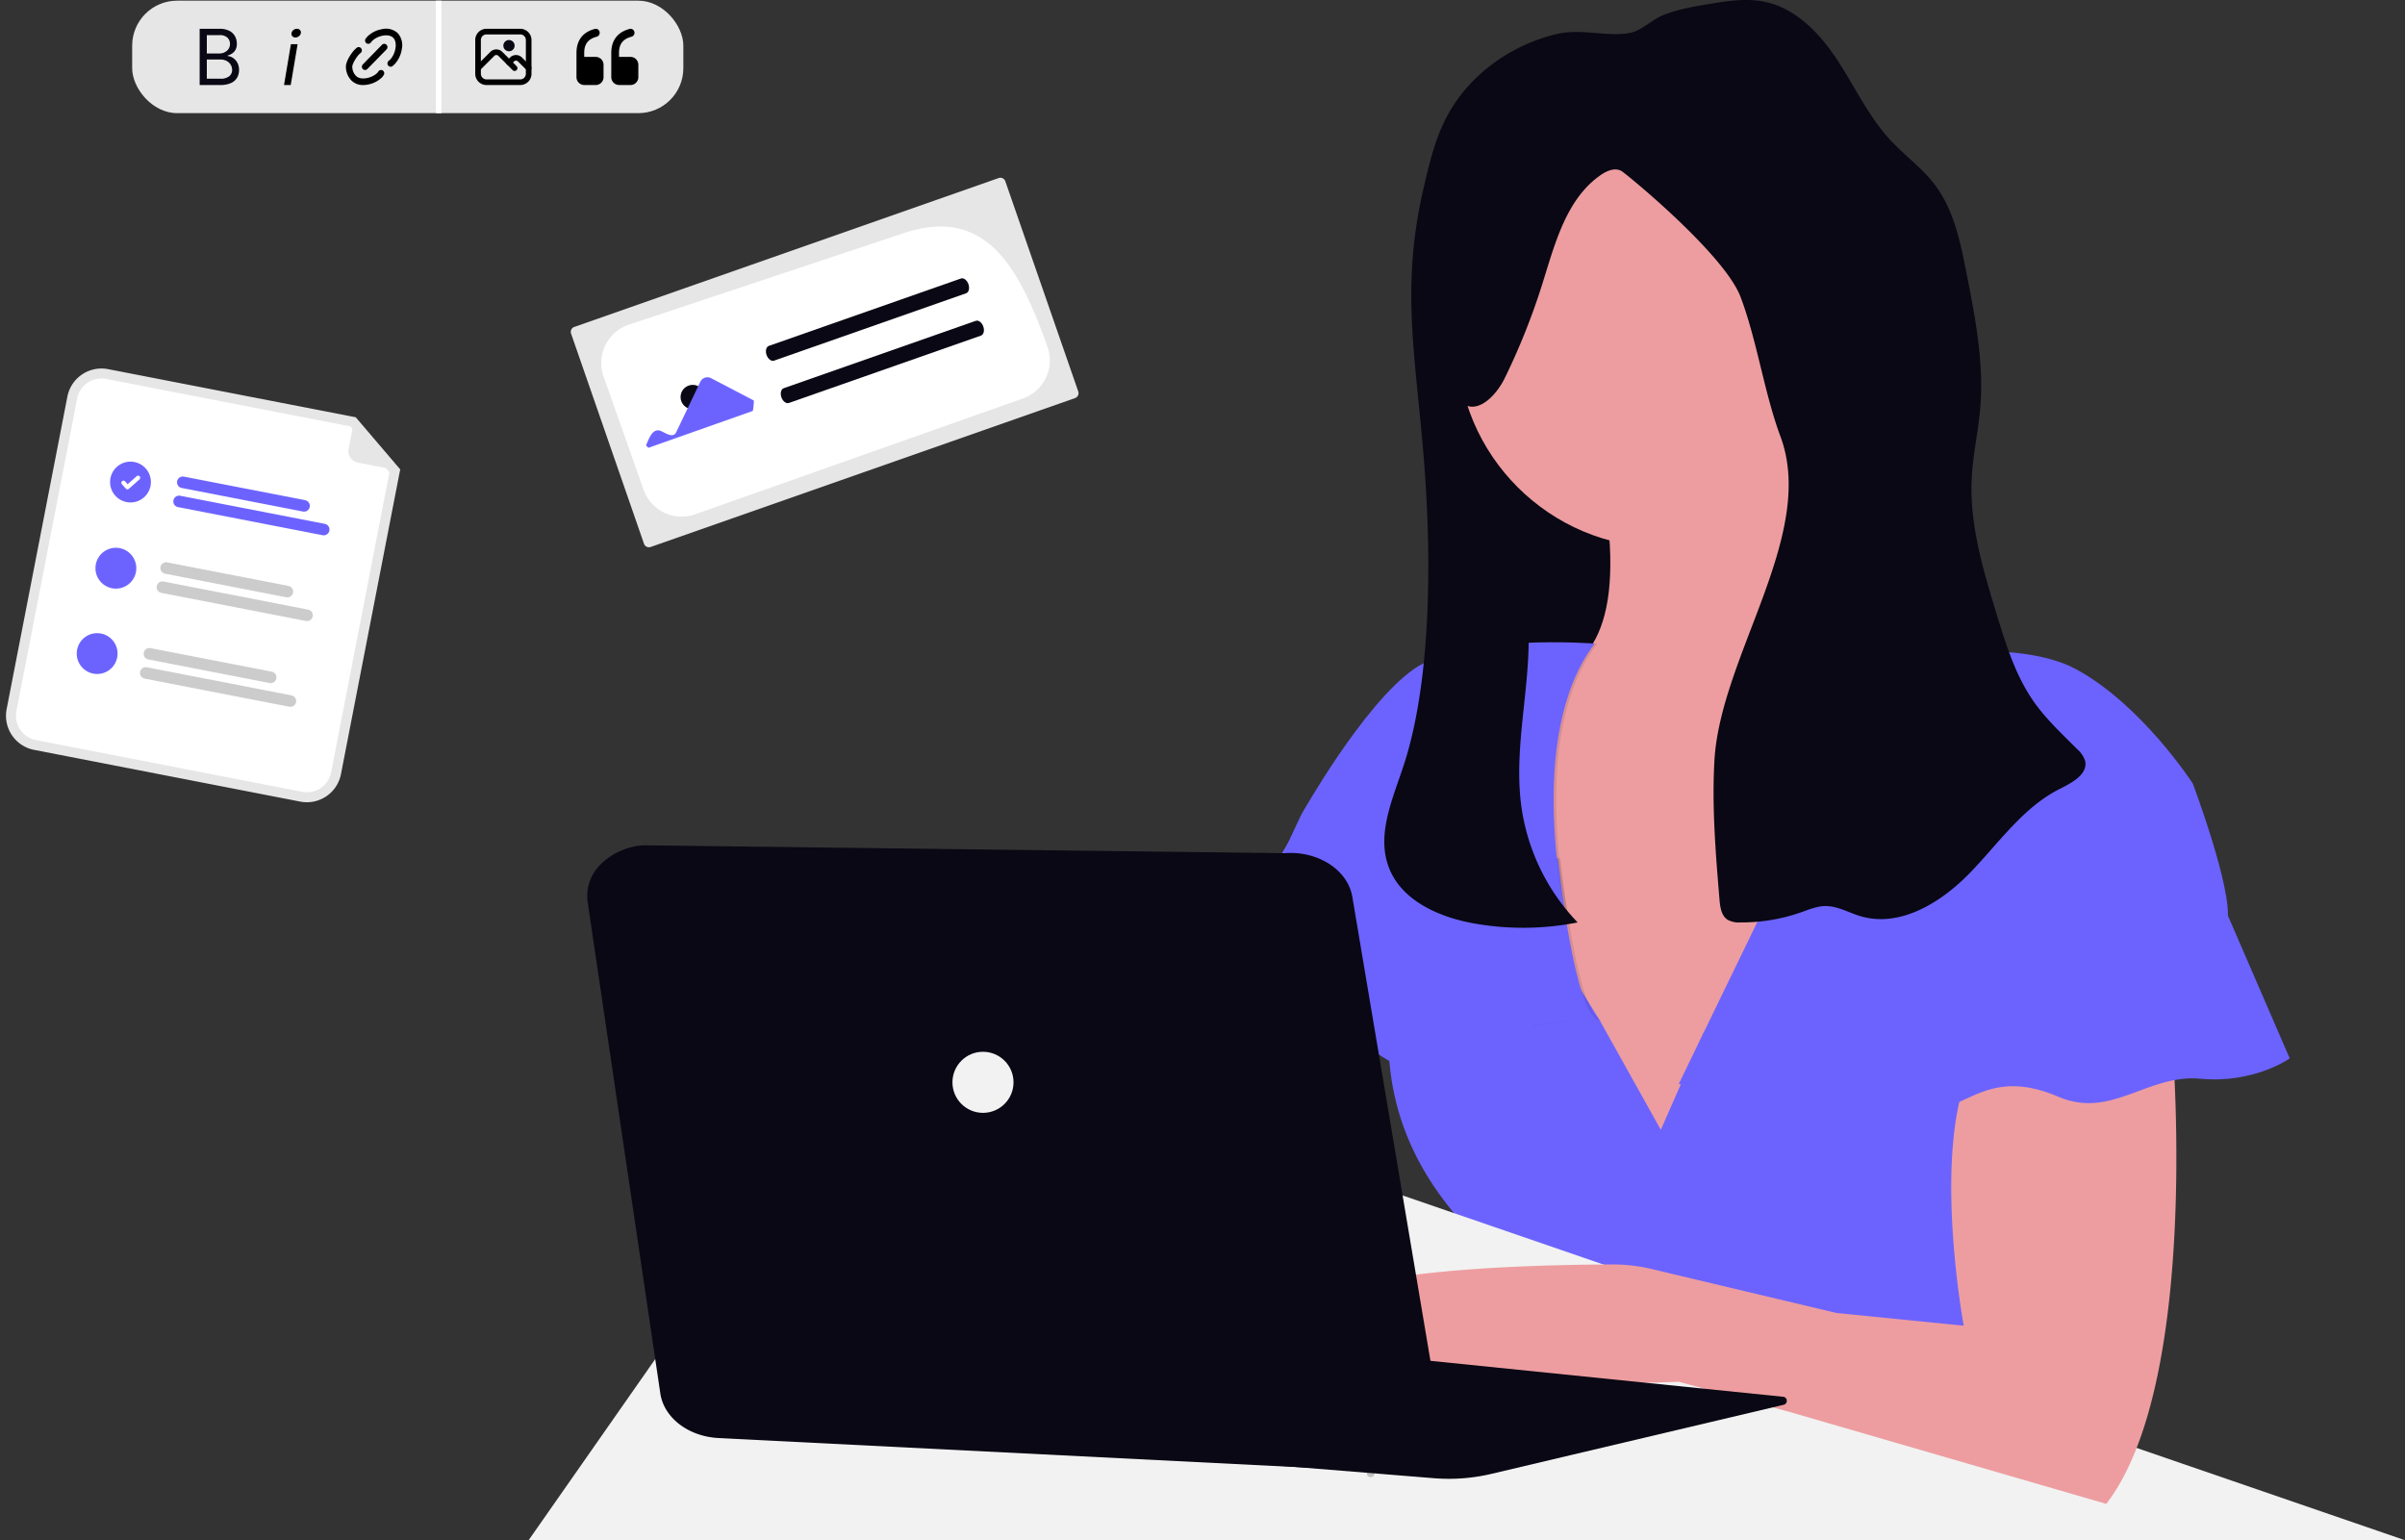 <?xml version="1.0" encoding="UTF-8"?> <svg xmlns="http://www.w3.org/2000/svg" xmlns:xlink="http://www.w3.org/1999/xlink" width="855.233" height="547.777" viewBox="0 0 855.233 547.777" role="img"><rect x="0" y="0" width="855.233" height="547.777" fill="#333333" stroke="none"/><g transform="translate(-514 -257.762)"><g transform="translate(700.352 257.762)"><rect width="14.154" height="57.623" rx="6.03" transform="translate(332.091 79.373)" fill="#535461"></rect><rect width="145.733" height="151.168" transform="translate(326.862 109.853)" fill="#090814"></rect><path d="M241.237,372.333l8.8,63.928,4.145,30.048,1.525,11.036,12.776,24.906,23.46,45.707,45.25,5.435L416.8,441.128s41.68-79.655-21.69-72.422c-35.532,4.066-31.933-30.359-32.568-59.087-.16-14.464-10.9-26.29-8.144-40.489L291.04,299.911q2.209,10.293,3.323,18.914c3.089,23.518.528,38.181-4.829,47.066C275.273,389.556,241.237,372.333,241.237,372.333Z" transform="translate(90.6 -137.107)" fill="#ed9da0"></path><ellipse cx="73.321" cy="73.321" rx="73.321" ry="73.321" transform="translate(331.837 48.08)" fill="#ed9da0"></ellipse><path d="M225.9,589.1c2.209,8.8-3.363,23.919-10.752,38.767,35.434,3.812,74.289,1.828,74.289,1.828l39.872,10.87L441.543,673.15c4.887-6.324,8.8-14.271,12.033-23.225l-11.124-12.981c-35-21.387-46.44-48.122-48.112-71.66a100.679,100.679,0,0,1,3.089-31.758,106.311,106.311,0,0,1,9.716-25.112l-104.19.489h-.88l-8.563,19.462-.391.88-6.373,14.477L265.028,504.8l-7.536-12.179-4.223-6.842s-62.461-14.506-63.37,22.639a99.22,99.22,0,0,0,.5,12.766c3.108,29.872,19.452,49.734,32.99,63.273A9.774,9.774,0,0,1,225.9,589.1Z" transform="translate(117.494 -141.924)" fill="#6c63ff"></path><path d="M464.263,635.765c1.808,21.72,54.309-7.243,54.309-7.243s16.295-5.435,71.513-40.732a168.6,168.6,0,0,0,63.537-74.181,106.555,106.555,0,0,0,5.288-14.525L620.866,471l-11.094,16.959-36.881,56.352-54.309,36.167S462.455,614.045,464.263,635.765Z" transform="translate(-356.017 -141.652)" fill="#ed9da0"></path><path d="M61.85,629.244H729.111l-79.7-27.414L450.172,533.289,323.122,489.58H159.48Z" transform="translate(-60.23 -81.467)" fill="#f2f2f2"></path><path d="M381.9,440.11l5.669,41.054,12.776,24.906a77.888,77.888,0,0,1,24.261-2.278c-9-1.241-14.819-57.5-14.819-57.5l-.518-.117Z" transform="translate(-41.246 -140.957)" opacity="0.1"></path><path d="M387.48,486.314c18.1-2.717,38.924,23.538,38.924,23.538s24.437,23.538,40.732,7.243c15.786-15.786,43.459-13.685,45.179-13.587C503.315,502.257,497.5,446,497.5,446l-.518-.117L410.109,426.57s-5.181,7.937-11.026,18.044C388.536,462.825,375.829,488.064,387.48,486.314Z" transform="translate(-129.874 -140.652)" fill="#6c63ff"></path><path d="M383.7,374.562l8.8,63.928,4.145,30.048C408.782,467.629,423.5,466,423.5,466s-15.386-64.27,9.961-97.749c0,0-.538,0-1.505-.1C417.733,391.786,383.7,374.562,383.7,374.562Z" transform="translate(-51.861 -139.338)" opacity="0.1"></path><path d="M495.93,368.219s-46.167-3.617-64.27,9.052-40.12,51.908-40.12,51.908L384.61,444s10.83,1.157,9.93,2.975,14.486,10.86,21.72,8.142,25.346,11.73,27.155,13.577,42.54-2.717,42.54-2.717S470.584,401.708,495.93,368.219Z" transform="translate(-115.219 -139.328)" fill="#6c63ff"></path><path d="M175.2,614.785c20.82,24.437,127.63,19.012,127.63,19.012l39.833,10.85L454.9,677.236c26.4-34.212,25.81-115.744,24.373-148.724-.391-8.856-.831-14.213-.831-14.213s-38.014-23.538-55.218,0c-3.069,4.193-16.84,7.409-19.02,14.213-9.98,31.368,0,85.354,0,85.354l-45.258-4.526L293.193,593.7a59.408,59.408,0,0,0-13.831-1.613C252.1,592.166,157.33,593.808,175.2,614.785Z" transform="translate(107.755 -142.393)" fill="#ed9da0"></path><path d="M131.735,526.6s8.142,1.808,24.437-1.808,22.629,3.617,31.68,7.243,32.589,5.435,41.641,1.808,18.1-10.86,37.144-2.717,31.68-8.152,50.683-6.373S349,517.51,349,517.51l-20.2-46.646-6.06-14.007L171.3,446.5h-.723Z" transform="translate(278.892 -141.102)" fill="#6c63ff"></path><path d="M197.7,374.624s49.783-9.961,73.311,2.717,41.631,40.732,41.631,40.732,14.263,37.864,12.3,48.874-33.106,0-33.106,0-38.923-9.052-44.358,4.526-30.781,6.334-30.781,6.334-52.5-14.486-62.461,1.808Z" transform="translate(280.779 -139.398)" fill="#6c63ff"></path><path d="M207.651,442.555c4.477,11.788,17.751,17.663,30.165,19.9a99.6,99.6,0,0,0,36.978-.332,74.348,74.348,0,0,1-19.99-41.054c-3.333-24,5.239-48.493,1.711-72.451-3.626-24.6-19.657-46.186-22.433-70.9,5.513,3.558,11.857-3.206,14.75-9.1a240.156,240.156,0,0,0,13.4-33.567c4.487-14.291,8.5-30.3,20.84-38.787,2.18-1.505,5.122-2.717,7.38-1.32,1.652.977,36.5,29.439,42.29,44.761,5.777,15.239,8.445,34.21,14.145,49.508,13.059,34.994-21.407,78.14-23.46,115.441-.919,16.471.45,32.98,1.818,49.412.225,2.629.645,5.6,2.825,7.077a8.319,8.319,0,0,0,4.672.977,63.838,63.838,0,0,0,21.514-3.6c2.786-.977,5.581-2.17,8.533-2.219,4.36-.068,8.328,2.326,12.512,3.578,14.105,4.242,28.787-4.839,39.031-15.415s18.924-23.391,32.1-29.931c4.311-2.15,9.951-5.259,8.8-9.941a9.461,9.461,0,0,0-2.807-4.1c-5.337-5.366-10.948-10.557-15.317-16.735-6.588-9.335-10.019-20.469-13.362-31.4-4.829-15.816-9.706-32.022-8.8-48.532.43-8.182,2.287-16.226,3-24.437,1.408-16.265-1.779-32.531-4.946-48.542-2.15-10.909-4.487-22.218-11.2-31.084-4.565-6.021-10.84-10.488-15.962-16.05-7.644-8.3-12.434-18.758-18.631-28.191s-14.6-18.367-25.63-20.762c-6.676-1.456-13.626-.342-20.371.782-5.386.909-10.9,1.847-15.992,3.91-4.017,1.6-7.712,5.562-11.828,6.315-8.191,1.535-17.194-1.681-25.962.391-17.057,4.017-32.619,15.454-40.184,31.436a71.942,71.942,0,0,0-3.734,9.775c-1.447,4.692-2.551,9.491-3.646,14.281-.235.977-.459,2.033-.674,3.04h0c-6.7,31.827-2.375,55,.547,88.111s3.636,77.466-5.572,109.478C210.319,415.654,202.725,429.584,207.651,442.555Z" transform="translate(99.875 -134.066)" fill="#090814"></path><ellipse cx="1.359" cy="1.359" rx="1.359" ry="1.359" transform="translate(299.707 522.625)" opacity="0.2"></ellipse><g transform="translate(22.475 300.621)"><path d="M593.876,641.858,371.449,619.19l-2.717,43.449,100.847,8.172a65.863,65.863,0,0,0,20.732-1.583L594.061,644.7a1.447,1.447,0,0,0-.186-2.844Z" transform="translate(-168.585 -445.725)" fill="#090814"></path><path d="M742.788,391.88,514.9,389.07a24,24,0,0,0-15.1,6.683,15.757,15.757,0,0,0-4.711,13.434L520.938,584c1.276,8.667,10,15.352,20.732,15.877l232.925,11.71a25.076,25.076,0,0,0,17.707-5.814c4.524-4,6.587-9.45,5.616-14.826L766.99,407.231C765.268,397.68,754.609,390.921,742.788,391.88Z" transform="translate(-494.95 -389.07)" fill="#090814"></path><ellipse cx="10.86" cy="10.86" rx="10.86" ry="10.86" transform="translate(129.868 73.439)" fill="#f2f2f2"></ellipse></g></g><g transform="translate(78 -35)"><rect width="196" height="40" rx="16" transform="translate(483 293)" fill="#e6e6e6"></rect><path d="M2.109,2.539v-20H9.19a7.361,7.361,0,0,1,3.453.718,4.787,4.787,0,0,1,2.025,1.919,5.416,5.416,0,0,1,.664,2.664,4.424,4.424,0,0,1-.456,2.128,3.692,3.692,0,0,1-1.2,1.336,5.574,5.574,0,0,1-1.616.738v.188a3.9,3.9,0,0,1,1.871.644,4.708,4.708,0,0,1,1.556,1.678,5.265,5.265,0,0,1,.624,2.658,5.365,5.365,0,0,1-.691,2.711,4.759,4.759,0,0,1-2.166,1.913,8.94,8.94,0,0,1-3.835.7ZM4.657.284H9.351a4.888,4.888,0,0,0,3.319-.9,2.866,2.866,0,0,0,.986-2.2,3.522,3.522,0,0,0-.51-1.852A3.733,3.733,0,0,0,11.7-6.025a4.557,4.557,0,0,0-2.219-.51H4.657Zm0-8.966h4.4a4.077,4.077,0,0,0,2.722-.94,3.089,3.089,0,0,0,1.113-2.483,2.984,2.984,0,0,0-.905-2.2,3.91,3.91,0,0,0-2.85-.9H4.657Z" transform="translate(504.891 320.461)" fill="#090814"></path><g transform="translate(-147 -78.406)"><path d="M9.137,17.31a1.12,1.12,0,0,1-.8-.341,1.183,1.183,0,0,1,0-1.646l6.821-6.982a1.118,1.118,0,0,1,1.608,0,1.183,1.183,0,0,1,0,1.646L9.941,16.969A1.12,1.12,0,0,1,9.137,17.31Z" transform="translate(703.684 378.752)"></path><path d="M18.095,16.9a1.123,1.123,0,0,1-.859-.4,1.183,1.183,0,0,1,.112-1.642l.575-.512c1.882-1.956,2.759-6.032,1.111-7.72s-5.628-.791-7.54,1.135l-.5.59a1.119,1.119,0,0,1-1.6.12,1.183,1.183,0,0,1-.117-1.641L9.8,6.2q.027-.032.056-.062A9.741,9.741,0,0,1,15.068,3.53a6.132,6.132,0,0,1,5.575,1.448,6.488,6.488,0,0,1,1.414,5.707,10.153,10.153,0,0,1-2.552,5.331q-.028.029-.058.056l-.607.54A1.117,1.117,0,0,1,18.095,16.9Z" transform="translate(703.821 378)"></path><path d="M9.162,22.49a5.67,5.67,0,0,1-4.146-1.568A7.078,7.078,0,0,1,3,15.981c0-2.06,2.053-4.993,3.152-6.105L6.2,9.83l.6-.539a1.119,1.119,0,0,1,1.6.1,1.183,1.183,0,0,1-.1,1.643l-.571.516c-1.079,1.1-2.456,3.435-2.456,4.429a4.708,4.708,0,0,0,1.341,3.287c1.655,1.675,5.64.8,7.581-1.105l.4-.547a1.12,1.12,0,0,1,1.591-.24A1.182,1.182,0,0,1,16.417,19l-.451.621a1.157,1.157,0,0,1-.113.133,9.854,9.854,0,0,1-5.236,2.607A8.875,8.875,0,0,1,9.162,22.49Z" transform="translate(703 378.916)"></path></g><rect width="2" height="40" transform="translate(591 293)" fill="#fff"></rect><path d="M.773,1.965,3.22-12.564H5.6L3.154,1.965ZM4.821-14.942A1.39,1.39,0,0,1,3.736-15.4a1.245,1.245,0,0,1-.3-1.092,1.723,1.723,0,0,1,.675-1.1,1.965,1.965,0,0,1,1.243-.448,1.415,1.415,0,0,1,1.1.448,1.247,1.247,0,0,1,.3,1.1A1.741,1.741,0,0,1,6.077-15.4,1.965,1.965,0,0,1,4.821-14.942Z" transform="translate(536.227 321.035)"></path><g transform="translate(7 -48)"><path d="M2,0A2,2,0,1,1,0,2,2,2,0,0,1,2,0Z" transform="translate(608 355)" fill="#090814"></path><path d="M6,2H18a4,4,0,0,1,4,4V18a4,4,0,0,1-4,4H6a4,4,0,0,1-4-4V6A4,4,0,0,1,6,2ZM18,20a2,2,0,0,0,2-2V6a2,2,0,0,0-2-2H6A2,2,0,0,0,4,6V18a2,2,0,0,0,2,2Z" transform="translate(596 349)"></path><path d="M16,17a1,1,0,0,1-.707-.293L10.3,11.714a1.023,1.023,0,0,0-1.6,0L3.707,16.707a1,1,0,1,1-1.414-1.414l5-5,.014-.013a3.014,3.014,0,0,1,4.387,0l.014.013,5,5A1,1,0,0,1,16,17Z" transform="translate(596 349)"></path><path d="M21,17a1,1,0,0,1-.707-.293L17.3,13.714a1.023,1.023,0,0,0-1.6,0l-.993.993a1,1,0,0,1-1.414-1.414l1-1,.014-.013a3.014,3.014,0,0,1,4.387,0l.014.013,3,3A1,1,0,0,1,21,17Z" transform="translate(596 349)"></path></g><g transform="translate(-100 -7)"><path d="M6.75,25A2.805,2.805,0,0,1,4,22.143V13.572C4,9.1,6.269,6.153,10.541,5.043a1.372,1.372,0,0,1,1.668,1.039,1.433,1.433,0,0,1-1,1.733c-3.062.8-4.459,2.61-4.459,5.757V15h4.125a2.8,2.8,0,0,1,2.743,2.643l.007.214v4.286A2.805,2.805,0,0,1,10.875,25Z" transform="translate(749.375 305)"></path><path d="M15.75,25A2.805,2.805,0,0,1,13,22.143V13.572c0-4.471,2.269-7.418,6.541-8.528a1.372,1.372,0,0,1,1.668,1.039,1.433,1.433,0,0,1-1,1.733c-3.062.8-4.459,2.61-4.459,5.757V15h4.125a2.8,2.8,0,0,1,2.743,2.643l.007.214v4.286A2.805,2.805,0,0,1,19.875,25Z" transform="translate(728 305)"></path></g></g><g transform="translate(278.05 -85.367)"><path d="M236.039,463.43a1.858,1.858,0,0,0-1.136,2.365l25.937,74.754a1.858,1.858,0,0,0,2.365,1.136l150.916-52.95a1.858,1.858,0,0,0,1.136-2.365L389.32,411.615a1.858,1.858,0,0,0-2.365-1.136Z" transform="translate(204.124 -4.027)" fill="#e6e6e6"></path><path d="M279.711,540.473a14.379,14.379,0,0,1-13.547-9.571l-14.244-40.3a14.354,14.354,0,0,1,8.75-18.317l96.793-32.227c29.729-10.471,41.8,10.368,52.341,40.074a14.354,14.354,0,0,1-8.75,18.317l-.111-.313.111.313-116.574,41.2a14.3,14.3,0,0,1-4.77.821Z" transform="translate(198.651 -13.604)" fill="#fff"></path><path d="M410.475,469.535l-68.3,23.962c-.962.338-2.155-.565-2.664-2.015s-.141-2.9.821-3.238l68.3-23.963c.962-.338,2.155.565,2.664,2.015S411.438,469.2,410.475,469.535Z" transform="translate(169.036 -22.106)" fill="#090814"></path><path d="M418.428,492.2l-68.3,23.963c-.962.338-2.155-.565-2.664-2.015s-.141-2.9.821-3.238l68.3-23.963c.962-.338,2.155.565,2.664,2.015S419.39,491.867,418.428,492.2Z" transform="translate(166.365 -29.719)" fill="#090814"></path><ellipse cx="4.334" cy="4.334" rx="4.334" ry="4.334" transform="translate(477.96 479.998)" fill="#090814"></ellipse><path d="M284.445,544.488c1.113-2.582,2.428-6.522,5.474-5.088,1.505.653,4.2,2.635,5.295.329l8.57-17.939a2.791,2.791,0,0,1,3.787-1.263l15.235,7.971a21.97,21.97,0,0,1-.365,3.685l-37.1,13.114Z" transform="translate(181.218 -42.916)" fill="#6c63ff"></path></g><g transform="translate(540.32 386.688) rotate(11)"><path d="M108.781,137.939H12.336A12.35,12.35,0,0,1,0,125.6V12.336A12.35,12.35,0,0,1,12.336,0h89.726l19.055,15.188V125.6A12.35,12.35,0,0,1,108.781,137.939Z" transform="translate(0 0)" fill="#e6e6e6"></path><path d="M8.785,0A8.8,8.8,0,0,0,0,8.785V122.051a8.8,8.8,0,0,0,8.785,8.785h96.445a8.8,8.8,0,0,0,8.785-8.785V13.347L97.269,0Z" transform="translate(3.551 3.551)" fill="#fff"></path><path d="M45.964,4.109H2.054A2.054,2.054,0,0,1,2.054,0h43.91a2.054,2.054,0,0,1,0,4.109Z" transform="translate(44.058 32.378)" fill="#6c63ff"></path><path d="M54.438,4.109H2.054A2.054,2.054,0,0,1,2.054,0H54.438a2.054,2.054,0,1,1,0,4.109Z" transform="translate(44.058 39.311)" fill="#6c63ff"></path><path d="M45.963,0H2.054a2.054,2.054,0,1,0,0,4.108H45.963a2.054,2.054,0,0,0,0-4.108Z" transform="translate(44.06 63.447)" fill="#ccc"></path><path d="M54.437,0H2.054a2.054,2.054,0,1,0,0,4.108H54.437a2.054,2.054,0,1,0,0-4.108Z" transform="translate(44.06 70.382)" fill="#ccc"></path><path d="M45.964,4.108H2.054A2.054,2.054,0,0,1,2.054,0h43.91a2.054,2.054,0,0,1,0,4.109Z" transform="translate(44.058 94.519)" fill="#ccc"></path><path d="M54.438,4.109H2.054A2.054,2.054,0,0,1,2.054,0H54.438a2.054,2.054,0,1,1,0,4.109Z" transform="translate(44.058 101.452)" fill="#ccc"></path><circle cx="7.261" cy="7.261" r="7.261" transform="translate(20.566 30.638)" fill="#6c63ff"></circle><path d="M2.464,5.522a.753.753,0,0,1-.453-.151L2,5.366.3,4.06a.758.758,0,0,1,.923-1.2L2.325,3.7,4.937.3A.758.758,0,0,1,6,.156H6L5.983.179,6,.157A.759.759,0,0,1,6.14,1.22L3.068,5.226a.758.758,0,0,1-.6.3Z" transform="translate(24.643 35.146)" fill="#fff"></path><path d="M14.521,7.262a7.261,7.261,0,0,1-7.26,7.263,1.559,1.559,0,0,1-.187-.007,7.26,7.26,0,1,1,7.446-7.256Z" transform="translate(21.313 61.706)" fill="#6c63ff"></path><circle cx="7.261" cy="7.261" r="7.261" transform="translate(20.566 92.779)" fill="#6c63ff"></circle><path d="M19.035,15.39H4.108A4.109,4.109,0,0,1,0,11.281V.257a.257.257,0,0,1,.416-.2L19.194,14.932a.257.257,0,0,1-.159.458Z" transform="translate(101.711 0.287)" fill="#e6e6e6"></path></g></g></svg> 